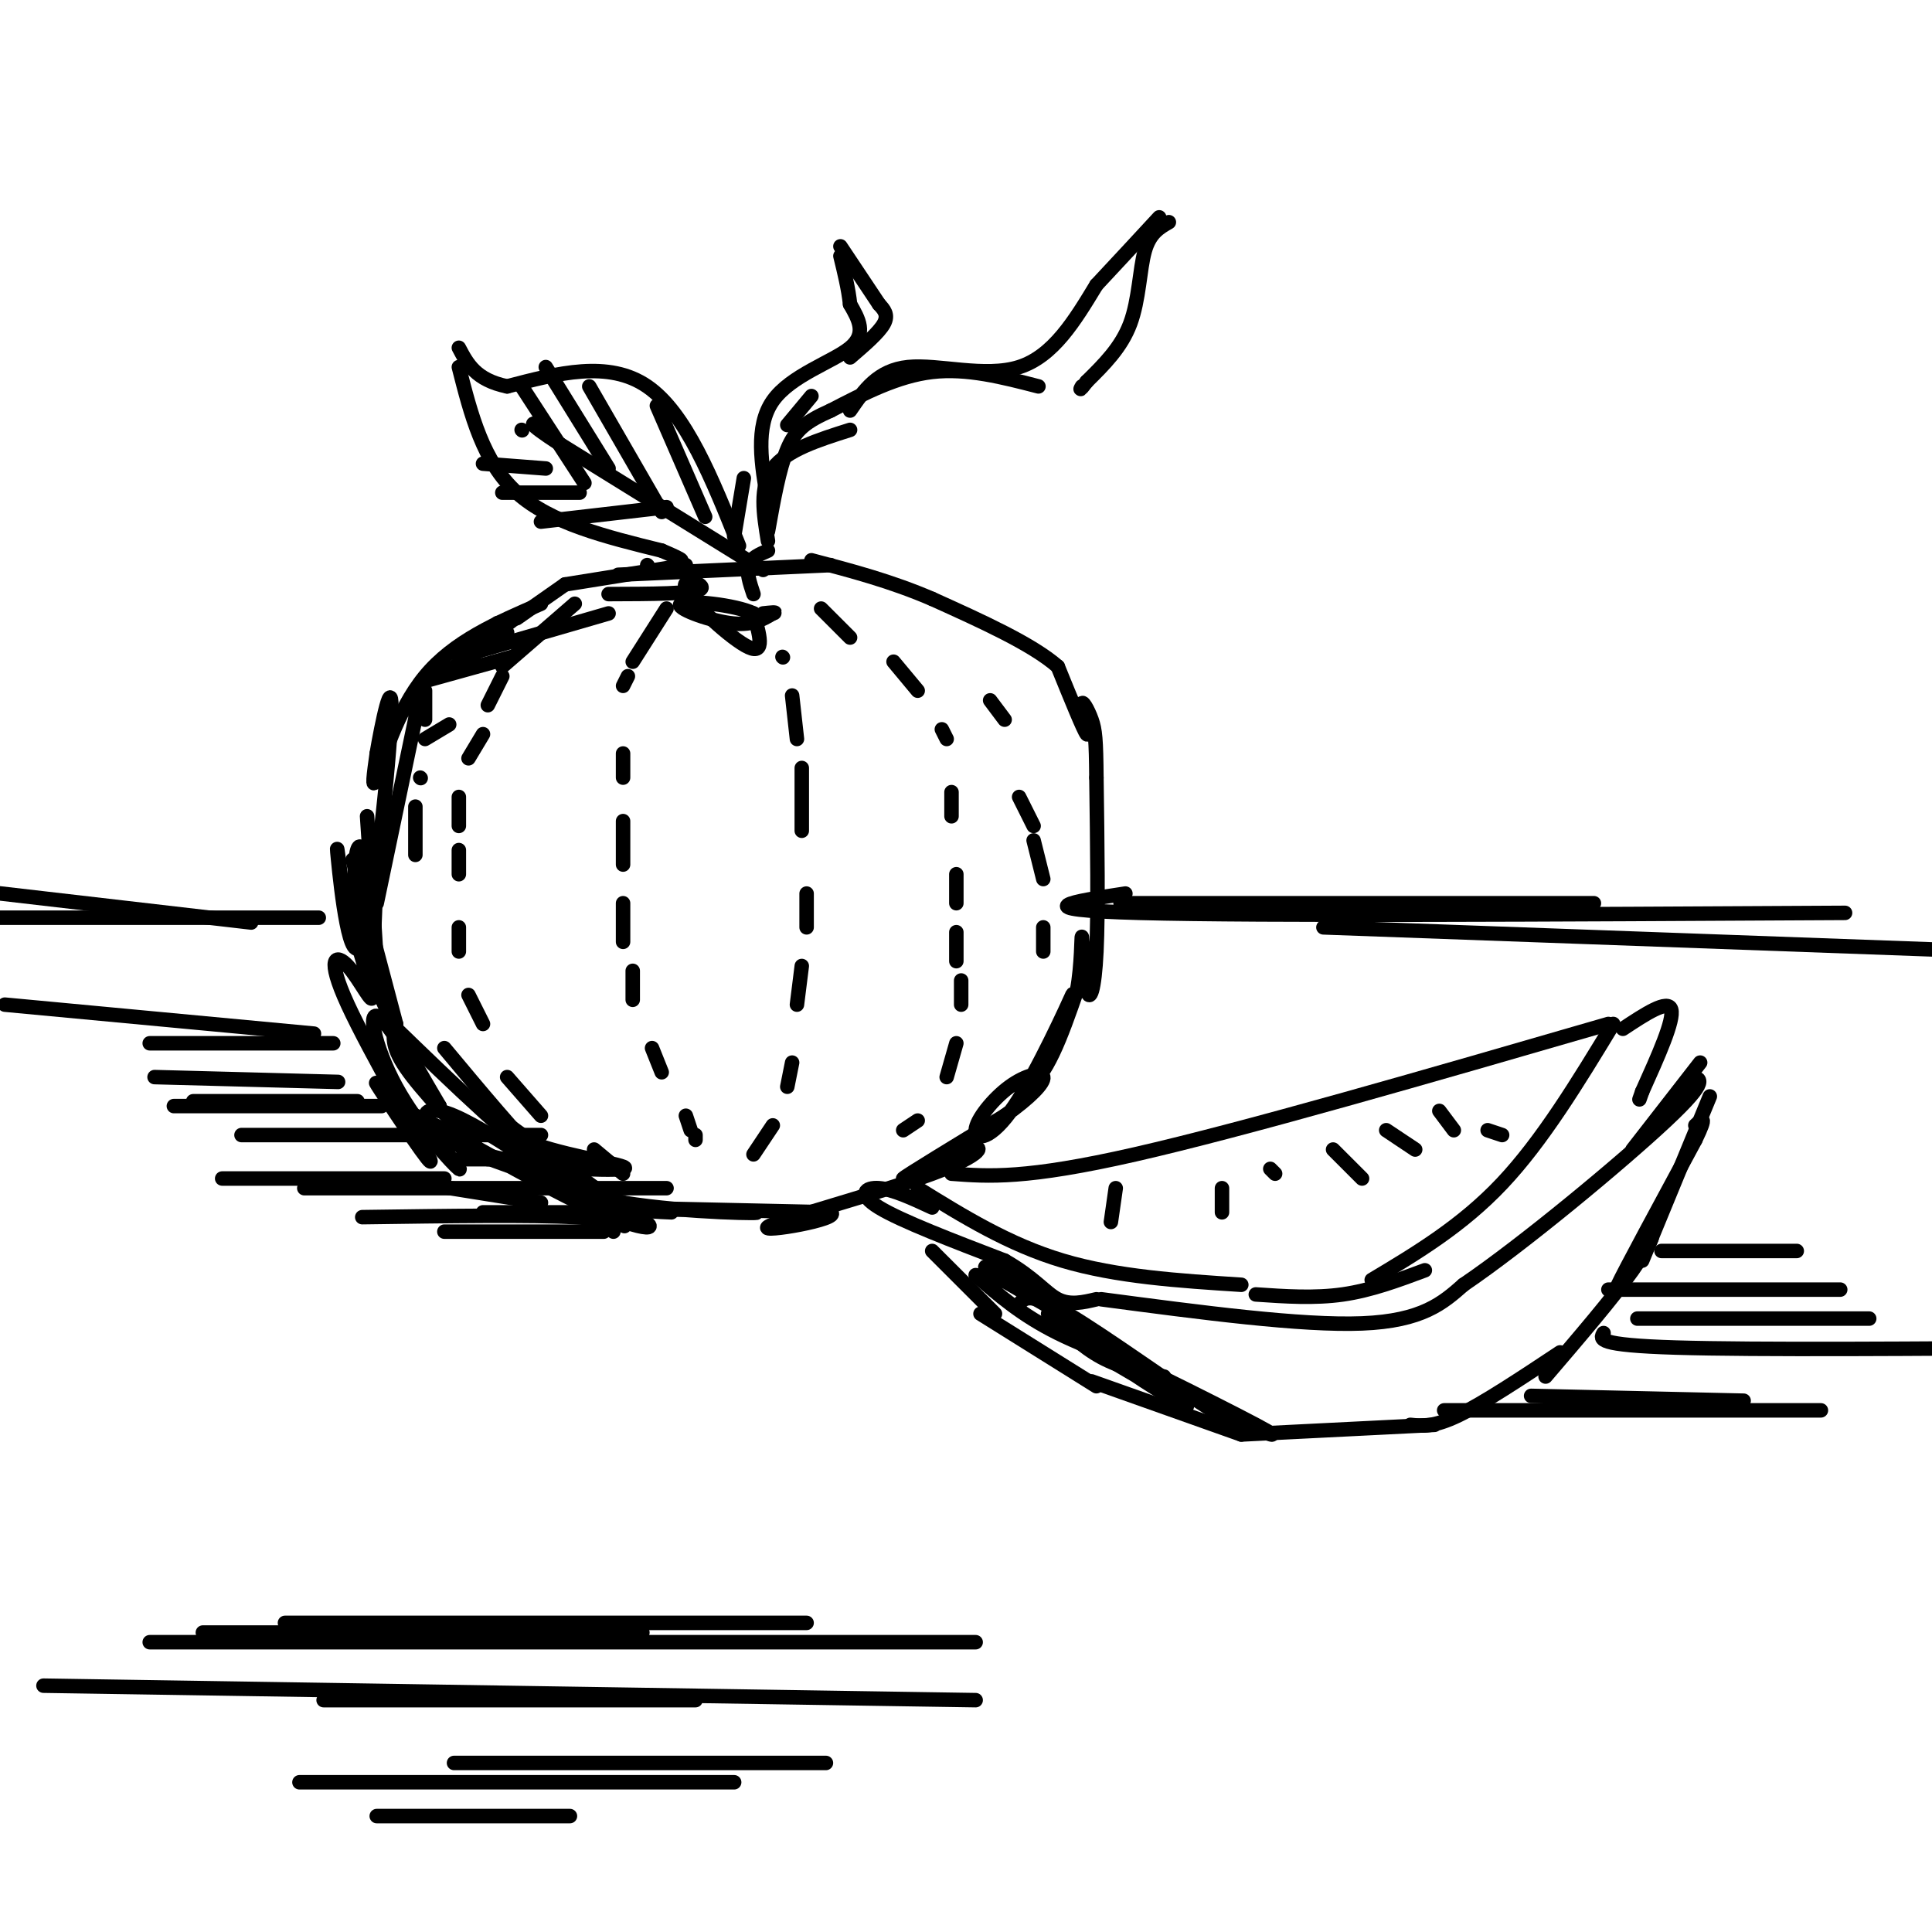 <svg viewBox='0 0 400 400' version='1.1' xmlns='http://www.w3.org/2000/svg' xmlns:xlink='http://www.w3.org/1999/xlink'><g fill='none' stroke='rgb(0,0,0)' stroke-width='3' stroke-linecap='round' stroke-linejoin='round'><path d='M112,125c-9.022,3.889 -18.044,7.778 -24,15c-5.956,7.222 -8.844,17.778 -10,21c-1.156,3.222 -0.578,-0.889 0,-5'/><path d='M78,156c0.960,-5.727 3.360,-17.545 3,-8c-0.360,9.545 -3.482,40.455 -6,47c-2.518,6.545 -4.434,-11.273 -5,-17c-0.566,-5.727 0.217,0.636 1,7'/><path d='M71,185c1.731,6.177 5.559,18.121 6,21c0.441,2.879 -2.503,-3.306 -5,-6c-2.497,-2.694 -4.546,-1.897 0,8c4.546,9.897 15.685,28.895 17,32c1.315,3.105 -7.196,-9.684 -10,-14c-2.804,-4.316 0.098,-0.158 3,4'/><path d='M76,169c1.089,16.179 2.179,32.357 2,31c-0.179,-1.357 -1.625,-20.250 -3,-24c-1.375,-3.750 -2.679,7.643 0,19c2.679,11.357 9.339,22.679 16,34'/><path d='M91,229c-0.188,0.641 -8.659,-14.756 -12,-18c-3.341,-3.244 -1.553,5.665 3,14c4.553,8.335 11.872,16.096 13,17c1.128,0.904 -3.936,-5.048 -9,-11'/><path d='M86,231c5.628,2.298 24.199,13.544 36,19c11.801,5.456 16.831,5.123 8,1c-8.831,-4.123 -31.523,-12.035 -34,-13c-2.477,-0.965 15.262,5.018 33,11'/><path d='M129,249c13.619,2.226 31.167,2.292 27,2c-4.167,-0.292 -30.048,-0.940 -31,-1c-0.952,-0.060 23.024,0.470 47,1'/><path d='M172,251c2.450,1.384 -14.924,4.343 -13,3c1.924,-1.343 23.144,-6.989 34,-11c10.856,-4.011 11.346,-6.388 7,-5c-4.346,1.388 -13.527,6.539 -13,6c0.527,-0.539 10.764,-6.770 21,-13'/><path d='M208,231c5.353,-3.807 8.235,-6.826 8,-8c-0.235,-1.174 -3.586,-0.503 -7,2c-3.414,2.503 -6.890,6.836 -7,9c-0.110,2.164 3.144,2.157 8,-5c4.856,-7.157 11.312,-21.465 12,-23c0.688,-1.535 -4.392,9.702 -6,14c-1.608,4.298 0.255,1.657 2,-2c1.745,-3.657 3.373,-8.328 5,-13'/><path d='M223,205c0.971,-5.182 0.900,-11.636 1,-11c0.100,0.636 0.373,8.364 1,11c0.627,2.636 1.608,0.182 2,-8c0.392,-8.182 0.196,-22.091 0,-36'/><path d='M227,161c-0.070,-7.965 -0.246,-9.877 -1,-12c-0.754,-2.123 -2.088,-4.456 -2,-3c0.088,1.456 1.596,6.702 1,6c-0.596,-0.702 -3.298,-7.351 -6,-14'/><path d='M219,138c-5.333,-4.667 -15.667,-9.333 -26,-14'/><path d='M193,124c-8.500,-3.667 -16.750,-5.833 -25,-8'/><path d='M172,117c0.000,0.000 -44.000,2.000 -44,2'/><path d='M142,117c0.000,0.000 -25.000,4.000 -25,4'/><path d='M117,121c0.000,0.000 -10.000,7.000 -10,7'/><path d='M108,127c0.000,0.000 -8.000,6.000 -8,6'/><path d='M103,129c0.000,0.000 -8.000,6.000 -8,6'/><path d='M106,136c0.000,0.000 -18.000,5.000 -18,5'/><path d='M86,143c0.000,0.000 0.000,5.000 0,5'/><path d='M119,125c0.000,0.000 -15.000,13.000 -15,13'/><path d='M104,140c0.000,0.000 -3.000,6.000 -3,6'/><path d='M100,152c0.000,0.000 -3.000,5.000 -3,5'/><path d='M95,165c0.000,0.000 0.000,6.000 0,6'/><path d='M95,176c0.000,0.000 0.000,5.000 0,5'/><path d='M95,192c0.000,0.000 0.000,5.000 0,5'/><path d='M97,206c0.000,0.000 3.000,6.000 3,6'/><path d='M105,223c0.000,0.000 7.000,8.000 7,8'/><path d='M123,238c0.000,0.000 6.000,5.000 6,5'/><path d='M138,126c0.000,0.000 -7.000,11.000 -7,11'/><path d='M130,140c0.000,0.000 -1.000,2.000 -1,2'/><path d='M129,156c0.000,0.000 0.000,5.000 0,5'/><path d='M129,170c0.000,0.000 0.000,9.000 0,9'/><path d='M129,187c0.000,0.000 0.000,8.000 0,8'/><path d='M131,201c0.000,0.000 0.000,6.000 0,6'/><path d='M135,217c0.000,0.000 2.000,5.000 2,5'/><path d='M142,231c0.000,0.000 1.000,3.000 1,3'/><path d='M144,235c0.000,0.000 0.000,1.000 0,1'/><path d='M156,239c0.000,0.000 4.000,-6.000 4,-6'/><path d='M163,225c0.000,0.000 1.000,-5.000 1,-5'/><path d='M165,208c0.000,0.000 1.000,-8.000 1,-8'/><path d='M167,192c0.000,0.000 0.000,-7.000 0,-7'/><path d='M166,172c0.000,0.000 0.000,-13.000 0,-13'/><path d='M165,153c0.000,0.000 -1.000,-9.000 -1,-9'/><path d='M162,136c0.000,0.000 0.100,0.100 0.1,0.1'/><path d='M170,126c0.000,0.000 6.000,6.000 6,6'/><path d='M185,137c0.000,0.000 5.000,6.000 5,6'/><path d='M195,151c0.000,0.000 1.000,2.000 1,2'/><path d='M197,164c0.000,0.000 0.000,5.000 0,5'/><path d='M198,181c0.000,0.000 0.000,6.000 0,6'/><path d='M198,193c0.000,0.000 0.000,6.000 0,6'/><path d='M199,203c0.000,0.000 0.000,5.000 0,5'/><path d='M198,216c0.000,0.000 -2.000,7.000 -2,7'/><path d='M190,232c0.000,0.000 -3.000,2.000 -3,2'/><path d='M205,145c0.000,0.000 3.000,4.000 3,4'/><path d='M211,165c0.000,0.000 3.000,6.000 3,6'/><path d='M214,174c0.000,0.000 2.000,8.000 2,8'/><path d='M216,192c0.000,0.000 0.000,5.000 0,5'/><path d='M105,131c0.000,0.000 -14.000,9.000 -14,9'/><path d='M88,143c0.000,0.000 0.000,6.000 0,6'/><path d='M87,161c0.000,0.000 0.100,0.100 0.1,0.1'/><path d='M93,150c0.000,0.000 -5.000,3.000 -5,3'/><path d='M86,167c0.000,0.000 0.000,10.000 0,10'/><path d='M87,144c0.000,0.000 -9.000,43.000 -9,43'/><path d='M78,180c0.000,0.000 -1.000,24.000 -1,24'/><path d='M73,178c0.000,0.000 9.000,34.000 9,34'/><path d='M82,212c-0.583,2.167 -1.167,4.333 2,9c3.167,4.667 10.083,11.833 17,19'/><path d='M81,212c13.167,12.750 26.333,25.500 36,32c9.667,6.500 15.833,6.750 22,7'/><path d='M99,227c2.166,3.648 4.332,7.296 12,10c7.668,2.704 20.839,4.465 18,5c-2.839,0.535 -21.689,-0.156 -32,-4c-10.311,-3.844 -12.084,-10.843 -3,-7c9.084,3.843 29.024,18.526 34,22c4.976,3.474 -5.012,-4.263 -15,-12'/><path d='M113,241c-6.000,-6.000 -13.500,-15.000 -21,-24'/><path d='M104,232c0.000,0.000 22.000,16.000 22,16'/><path d='M95,136c0.000,0.000 31.000,-9.000 31,-9'/><path d='M126,123c8.750,-0.024 17.500,-0.048 19,-1c1.500,-0.952 -4.250,-2.833 -3,0c1.250,2.833 9.500,10.381 13,12c3.500,1.619 2.250,-2.690 1,-7'/><path d='M156,127c-3.726,-1.798 -13.542,-2.792 -15,-2c-1.458,0.792 5.440,3.369 10,4c4.560,0.631 6.780,-0.685 9,-2'/><path d='M160,127c1.167,-0.333 -0.417,-0.167 -2,0'/><path d='M156,123c-0.750,-2.250 -1.500,-4.500 -1,-6c0.500,-1.500 2.250,-2.250 4,-3'/><path d='M159,112c-0.917,-5.583 -1.833,-11.167 1,-15c2.833,-3.833 9.417,-5.917 16,-8'/><path d='M176,85c2.867,-4.178 5.733,-8.356 12,-9c6.267,-0.644 15.933,2.244 23,0c7.067,-2.244 11.533,-9.622 16,-17'/><path d='M227,59c4.833,-5.167 8.917,-9.583 13,-14'/><path d='M242,46c-1.978,1.133 -3.956,2.267 -5,6c-1.044,3.733 -1.156,10.067 -3,15c-1.844,4.933 -5.422,8.467 -9,12'/><path d='M225,79c-1.667,2.167 -1.333,1.583 -1,1'/><path d='M215,80c-7.417,-1.917 -14.833,-3.833 -22,-3c-7.167,0.833 -14.083,4.417 -21,8'/><path d='M172,85c-5.089,2.267 -7.311,3.933 -9,8c-1.689,4.067 -2.844,10.533 -4,17'/><path d='M159,104c-1.356,-7.844 -2.711,-15.689 1,-21c3.711,-5.311 12.489,-8.089 16,-11c3.511,-2.911 1.756,-5.956 0,-9'/><path d='M176,63c-0.333,-3.167 -1.167,-6.583 -2,-10'/><path d='M174,51c0.000,0.000 8.000,12.000 8,12'/><path d='M182,63c1.000,1.083 2.000,2.167 1,4c-1.000,1.833 -4.000,4.417 -7,7'/><path d='M168,82c0.000,0.000 -5.000,6.000 -5,6'/><path d='M154,99c0.000,0.000 -2.000,12.000 -2,12'/><path d='M153,113c-5.500,-13.750 -11.000,-27.500 -19,-33c-8.000,-5.500 -18.500,-2.750 -29,0'/><path d='M105,80c-6.500,-1.333 -8.250,-4.667 -10,-8'/><path d='M95,76c2.500,9.833 5.000,19.667 12,26c7.000,6.333 18.500,9.167 30,12'/><path d='M137,114c5.500,2.333 4.250,2.167 3,2'/><path d='M158,118c0.000,0.000 -42.000,-26.000 -42,-26'/><path d='M116,92c-7.667,-5.000 -5.833,-4.500 -4,-4'/><path d='M108,80c0.000,0.000 13.000,20.000 13,20'/><path d='M113,76c0.000,0.000 13.000,21.000 13,21'/><path d='M122,80c0.000,0.000 15.000,26.000 15,26'/><path d='M136,84c0.000,0.000 10.000,23.000 10,23'/><path d='M113,97c0.000,0.000 -13.000,-1.000 -13,-1'/><path d='M120,102c0.000,0.000 -16.000,0.000 -16,0'/><path d='M138,105c0.000,0.000 -26.000,3.000 -26,3'/><path d='M134,117c0.000,0.000 0.100,0.100 0.1,0.1'/><path d='M108,89c0.000,0.000 0.100,0.100 0.1,0.1'/><path d='M197,243c7.667,0.583 15.333,1.167 38,-4c22.667,-5.167 60.333,-16.083 98,-27'/><path d='M334,212c-7.333,12.083 -14.667,24.167 -23,33c-8.333,8.833 -17.667,14.417 -27,20'/><path d='M190,246c9.417,5.833 18.833,11.667 30,15c11.167,3.333 24.083,4.167 37,5'/><path d='M260,268c6.083,0.417 12.167,0.833 18,0c5.833,-0.833 11.417,-2.917 17,-5'/><path d='M336,213c4.667,-3.083 9.333,-6.167 10,-4c0.667,2.167 -2.667,9.583 -6,17'/><path d='M340,226c-1.000,2.833 -0.500,1.417 0,0'/><path d='M193,250c-4.067,-1.889 -8.133,-3.778 -11,-4c-2.867,-0.222 -4.533,1.222 0,4c4.533,2.778 15.267,6.889 26,11'/><path d='M208,261c6.133,3.489 8.467,6.711 11,8c2.533,1.289 5.267,0.644 8,0'/><path d='M228,269c20.750,2.750 41.500,5.500 54,5c12.500,-0.500 16.750,-4.250 21,-8'/><path d='M303,266c12.378,-8.400 32.822,-25.400 42,-34c9.178,-8.600 7.089,-8.800 5,-9'/><path d='M352,220c0.000,0.000 -14.000,18.000 -14,18'/><path d='M231,246c0.000,0.000 -1.000,7.000 -1,7'/><path d='M253,246c0.000,0.000 0.000,5.000 0,5'/><path d='M263,242c0.000,0.000 1.000,1.000 1,1'/><path d='M276,238c0.000,0.000 6.000,6.000 6,6'/><path d='M287,234c0.000,0.000 6.000,4.000 6,4'/><path d='M298,230c0.000,0.000 3.000,4.000 3,4'/><path d='M308,234c0.000,0.000 3.000,1.000 3,1'/><path d='M193,259c0.000,0.000 13.000,13.000 13,13'/><path d='M203,272c0.000,0.000 24.000,15.000 24,15'/><path d='M226,286c0.000,0.000 31.000,11.000 31,11'/><path d='M257,297c0.000,0.000 40.000,-2.000 40,-2'/><path d='M292,295c2.417,0.250 4.833,0.500 10,-2c5.167,-2.500 13.083,-7.750 21,-13'/><path d='M320,285c6.994,-8.173 13.988,-16.345 18,-22c4.012,-5.655 5.042,-8.792 3,-6c-2.042,2.792 -7.155,11.512 -6,9c1.155,-2.512 8.577,-16.256 16,-30'/><path d='M351,236c2.667,-5.500 1.333,-4.250 0,-3'/><path d='M354,227c0.000,0.000 -14.000,34.000 -14,34'/><path d='M202,264c4.750,4.137 9.499,8.274 17,12c7.501,3.726 17.753,7.040 14,4c-3.753,-3.040 -21.510,-12.434 -27,-16c-5.490,-3.566 1.289,-1.305 8,3c6.711,4.305 13.356,10.652 20,17'/><path d='M234,284c7.250,5.073 15.376,9.257 10,6c-5.376,-3.257 -24.255,-13.954 -21,-13c3.255,0.954 28.644,13.558 37,18c8.356,4.442 -0.322,0.721 -9,-3'/><path d='M251,292c-7.622,-4.822 -22.178,-15.378 -30,-20c-7.822,-4.622 -8.911,-3.311 -10,-2'/><path d='M217,272c3.500,3.417 7.000,6.833 11,9c4.000,2.167 8.500,3.083 13,4'/><path d='M232,187c0.000,0.000 98.000,0.000 98,0'/><path d='M233,185c-10.917,1.667 -21.833,3.333 3,4c24.833,0.667 85.417,0.333 146,0'/><path d='M274,192c0.000,0.000 138.000,5.000 138,5'/><path d='M66,190c0.000,0.000 -68.000,0.000 -68,0'/><path d='M52,191c0.000,0.000 -69.000,-8.000 -69,-8'/><path d='M1,208c0.000,0.000 64.000,6.000 64,6'/><path d='M31,216c0.000,0.000 38.000,0.000 38,0'/><path d='M32,223c0.000,0.000 38.000,1.000 38,1'/><path d='M40,228c0.000,0.000 34.000,0.000 34,0'/><path d='M36,229c0.000,0.000 43.000,0.000 43,0'/><path d='M50,235c0.000,0.000 62.000,0.000 62,0'/><path d='M46,244c0.000,0.000 46.000,0.000 46,0'/><path d='M63,246c0.000,0.000 75.000,0.000 75,0'/><path d='M95,240c0.000,0.000 30.000,0.000 30,0'/><path d='M88,245c0.000,0.000 0.100,0.100 0.1,0.1'/><path d='M87,245c0.000,0.000 25.000,4.000 25,4'/><path d='M75,252c17.667,-0.250 35.333,-0.500 44,0c8.667,0.500 8.333,1.750 8,3'/><path d='M92,255c0.000,0.000 33.000,0.000 33,0'/><path d='M100,251c0.000,0.000 23.000,0.000 23,0'/><path d='M59,336c0.000,0.000 108.000,0.000 108,0'/><path d='M42,338c0.000,0.000 91.000,0.000 91,0'/><path d='M31,340c0.000,0.000 171.000,0.000 171,0'/><path d='M9,349c0.000,0.000 193.000,3.000 193,3'/><path d='M67,352c0.000,0.000 77.000,0.000 77,0'/><path d='M94,365c0.000,0.000 77.000,0.000 77,0'/><path d='M62,369c0.000,0.000 90.000,0.000 90,0'/><path d='M78,376c0.000,0.000 40.000,0.000 40,0'/><path d='M317,289c0.000,0.000 44.000,1.000 44,1'/><path d='M299,292c0.000,0.000 78.000,0.000 78,0'/><path d='M332,276c-0.750,1.250 -1.500,2.500 15,3c16.500,0.500 50.250,0.250 84,0'/><path d='M339,273c0.000,0.000 48.000,0.000 48,0'/><path d='M333,267c0.000,0.000 48.000,0.000 48,0'/><path d='M344,259c0.000,0.000 28.000,0.000 28,0'/></g>
</svg>